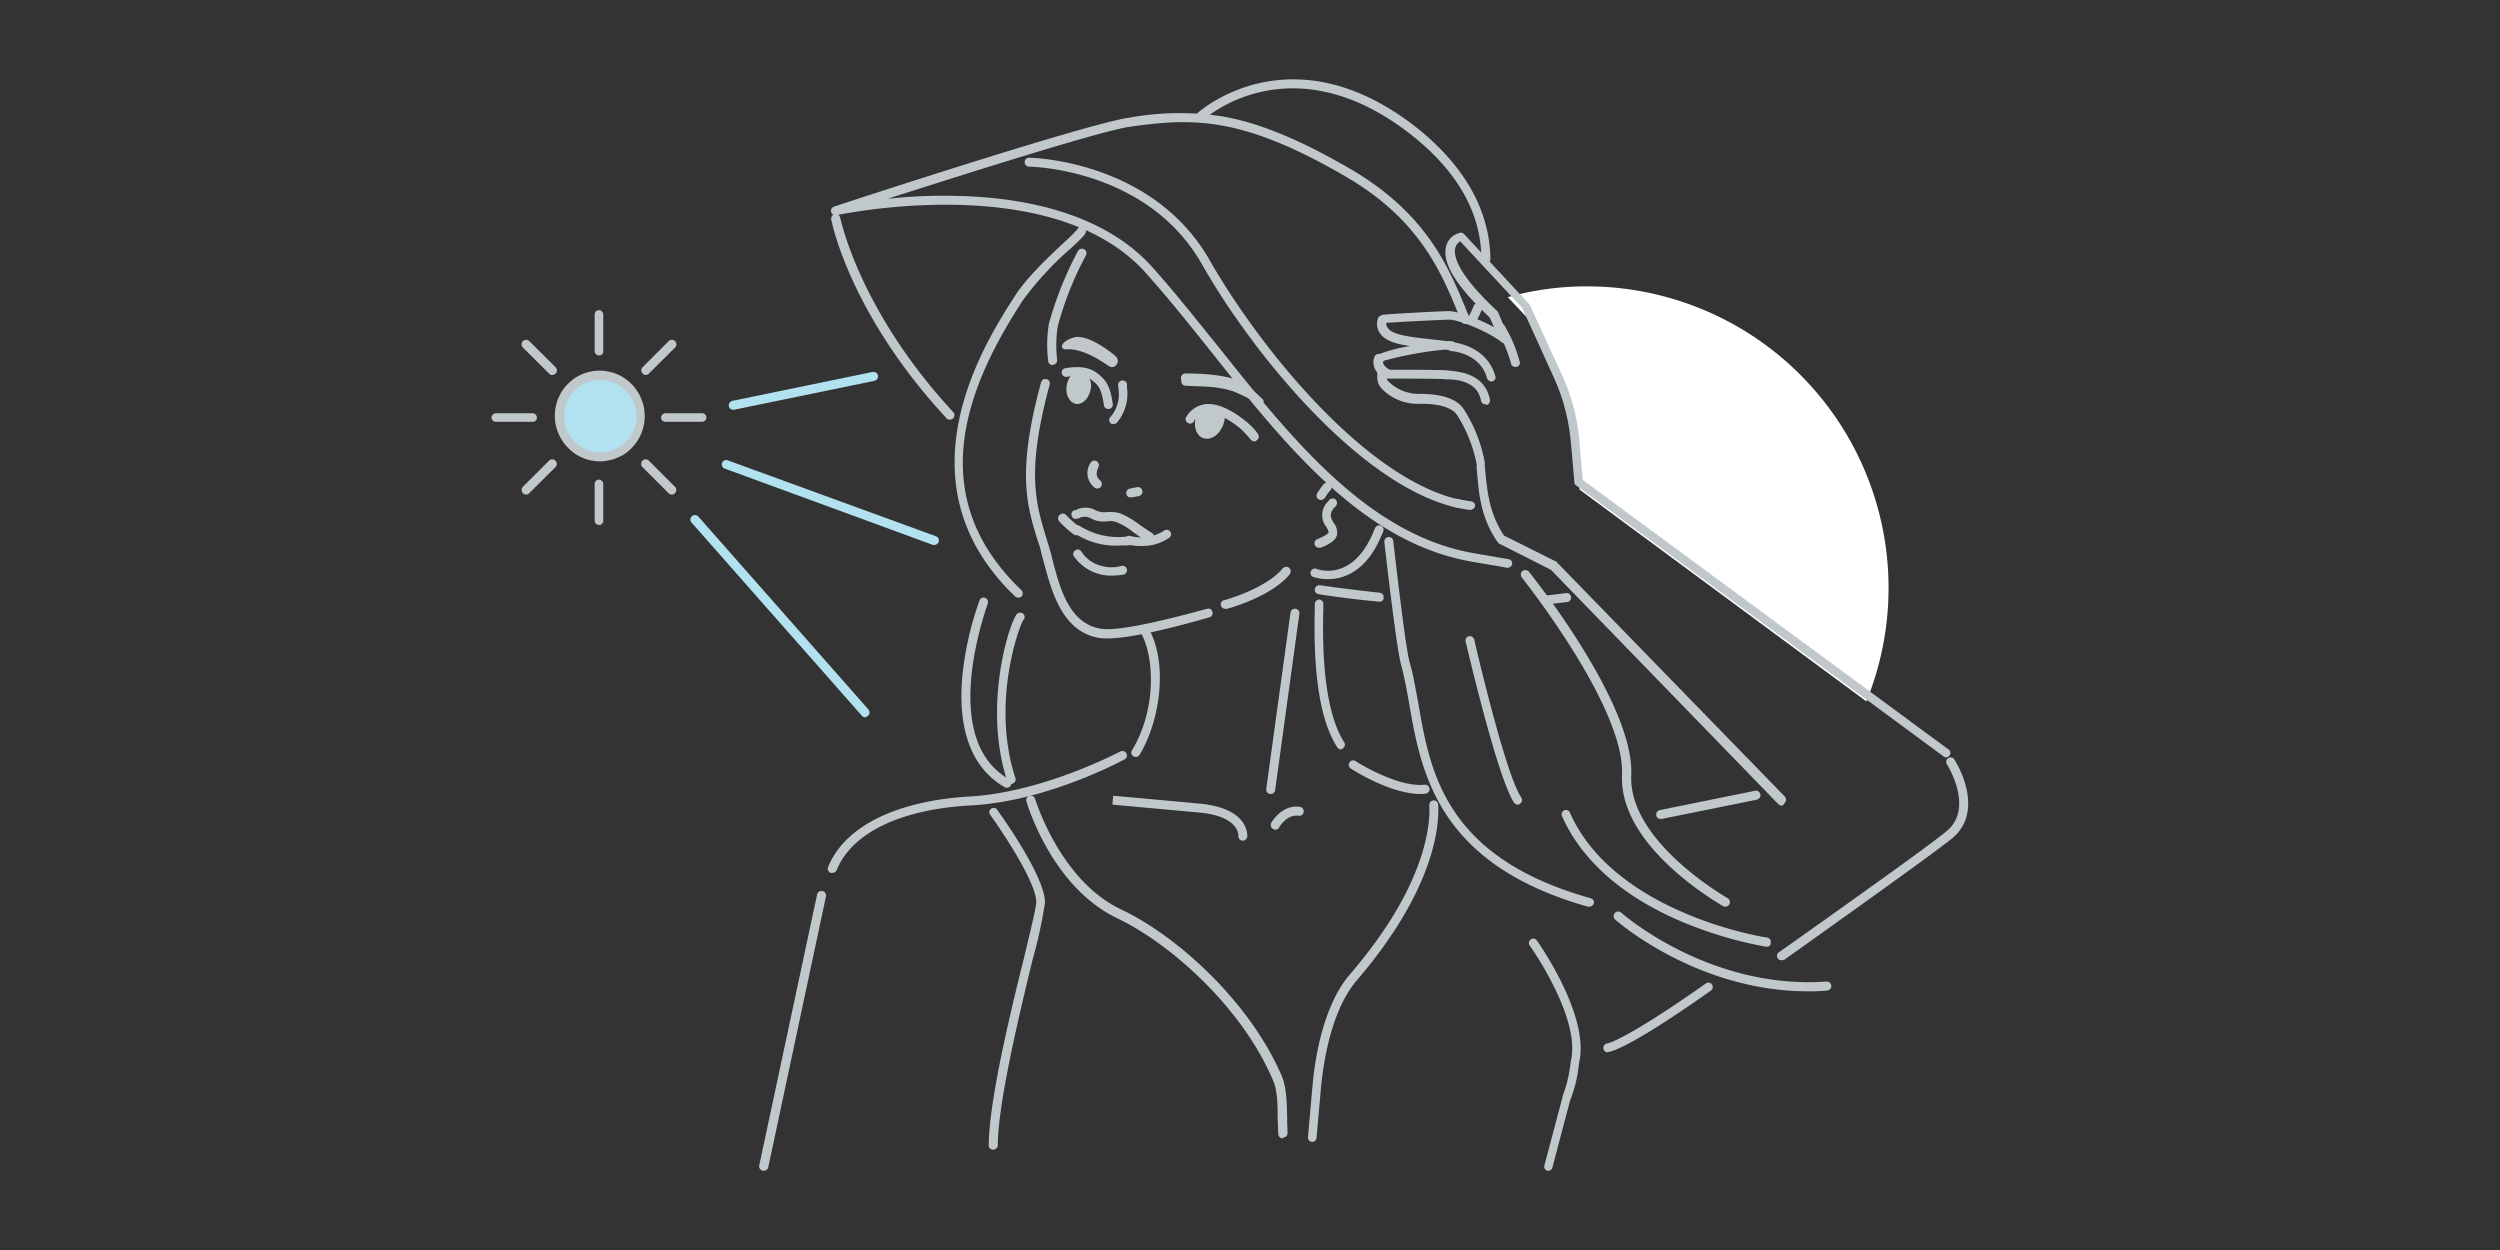 <svg id="Livello_1" data-name="Livello 1" xmlns="http://www.w3.org/2000/svg" viewBox="0 0 360 180"><rect x="0" y="0" width="360" height="180" fill="#333333" stroke="none"/><defs><style>.cls-1{fill:#fff;}.cls-2{fill:#c0c8cc;}.cls-3{fill:#b2e1ef;}</style></defs><path class="cls-1" d="M220.1,45.94l.06.05,4.41,9.77A28.21,28.21,0,0,1,227,65c.15,1.85.31,3.91.46,5.5L268.76,101a43.42,43.42,0,0,0-40.23-59.76,41.8,41.8,0,0,0-11.41,1.55Z"/><path class="cls-2" d="M170.11,54.93a.63.63,0,0,0,.61.62c2.63.15,4.22,0,6.79.77.61.21,2.46,1.13,3.9,1.85.36.21.72-.31.46-.62a14.18,14.18,0,0,0-3.69-2.77s-1.8-1-7.46-1a.63.63,0,0,0-.66.72Z"/><path class="cls-2" d="M159.68,52.72c-2.11-1.49-4.37-2.57-6.17-2.41-1,0-.82-1.13,1.08-1.7,0,0,1.7-.87,6,2.62C161.53,52.06,160.5,53.29,159.68,52.72Z"/><path class="cls-2" d="M191.23,83.4a7.31,7.31,0,0,1-2.11-.31.63.63,0,0,1,.46-1.18c.21.1,5.09,1.9,8.12-5.14.1-.26.21-.51.31-.72a.64.64,0,0,1,.82-.36.62.62,0,0,1,.36.82,7.74,7.74,0,0,1-.36.83C196.67,82.42,193.33,83.4,191.23,83.4Z"/><path class="cls-2" d="M190.2,72a.75.75,0,0,1-.31-.1.6.6,0,0,1-.2-.87,11.71,11.71,0,0,1,.82-1.19.66.66,0,1,1,1,.83,7.25,7.25,0,0,0-.71,1A.81.81,0,0,1,190.2,72Z"/><path class="cls-2" d="M163.53,109a.8.8,0,0,1-.31-.1.61.61,0,0,1-.2-.88c3.44-5.65,3.34-13.36,1.18-17.06a.6.6,0,0,1,.2-.87.61.61,0,0,1,.88.21c3,5,1.8,13.51-1.18,18.39A.65.65,0,0,1,163.53,109Z"/><path class="cls-2" d="M193.08,107.91a.57.57,0,0,1-.52-.31c-2.41-3.7-3.49-10.38-3.23-19.94V87a.67.67,0,0,1,.61-.67h0a.63.63,0,0,1,.62.62v.71c-.26,9.25.77,15.73,3,19.22a.61.61,0,0,1-.21.88A.3.3,0,0,1,193.08,107.91Z"/><path class="cls-2" d="M176.43,87.66a.61.61,0,0,1-.62-.46.59.59,0,0,1,.46-.77c.06,0,6-1.64,8.43-4.57a.7.7,0,0,1,.93-.1.71.71,0,0,1,.1.92c-2.62,3.24-8.79,4.93-9.1,5Z"/><path class="cls-2" d="M159.47,91.93a7.12,7.12,0,0,1-1.08-.05c-5.39-.82-6.93-6.63-8.06-10.84-.16-.57-.31-1.08-.42-1.6s-.3-1.13-.51-1.69c-1.54-5-3-9.82.51-22.66a.64.64,0,1,1,1.24.31c-3.39,12.48-2,17.06-.52,21.94.16.56.36,1.13.52,1.69a15,15,0,0,1,.41,1.6c1.08,4.11,2.41,9.19,7,9.91,2.05.31,7-.61,15.26-2.88a.59.59,0,0,1,.77.47.62.62,0,0,1-.46.77C166.82,91,162.09,91.93,159.47,91.93Z"/><path class="cls-2" d="M161,78.57a10.75,10.75,0,0,1-6.37-1.85.66.66,0,0,1,.82-1,10.44,10.44,0,0,0,6.84,1.54.65.65,0,0,1,.15,1.29C161.84,78.52,161.37,78.57,161,78.57Z"/><path class="cls-2" d="M164.3,78.62a7.24,7.24,0,0,1-1.85-.2.62.62,0,0,1-.46-.78.61.61,0,0,1,.77-.46,6.18,6.18,0,0,0,4.88-.77.61.61,0,0,1,.88.16.6.6,0,0,1-.16.87A6.73,6.73,0,0,1,164.3,78.62Z"/><path class="cls-2" d="M165.43,78a1,1,0,0,1-.36-.1c-.67-.41-1.33-.87-1.9-1.28a9.54,9.54,0,0,0-2.41-1.44,2.77,2.77,0,0,0-1.29-.11,3.93,3.93,0,0,1-2.36-.41,1.76,1.76,0,0,0-1.8,0l-.15,0a.59.59,0,0,1-.83-.36.61.61,0,0,1,.36-.82l.16,0a3,3,0,0,1,2.93,0,2.83,2.83,0,0,0,1.64.26,5.6,5.6,0,0,1,1.8.15A11.5,11.5,0,0,1,164,75.49c.57.41,1.19.82,1.85,1.23a.61.61,0,0,1,.21.87A1,1,0,0,1,165.43,78Z"/><path class="cls-2" d="M160,82.89a6.23,6.23,0,0,1-1.65-.21,6.48,6.48,0,0,1-3.7-2.57.6.6,0,0,1,.21-.87.59.59,0,0,1,.87.2,4.79,4.79,0,0,0,2.93,2.06,5.13,5.13,0,0,0,2.78,0,.67.67,0,0,1,.82.41.68.68,0,0,1-.41.82A11.78,11.78,0,0,1,160,82.89Z"/><path class="cls-2" d="M155,77.08a.76.76,0,0,1-.36-.1,15.66,15.66,0,0,1-2.11-1.9.66.66,0,0,1,.06-.93.65.65,0,0,1,.92,0,13.32,13.32,0,0,0,2,1.75.61.61,0,0,1,.16.87A1,1,0,0,1,155,77.08Z"/><path class="cls-2" d="M151.56,52.57a.62.62,0,0,1-.62-.57,19,19,0,0,1,.1-5.39,50.82,50.82,0,0,1,4.17-10.43.65.65,0,0,1,1.18.56,47.86,47.86,0,0,0-4.06,10.18,17.33,17.33,0,0,0-.1,4.88.64.64,0,0,1-.57.72A.15.15,0,0,1,151.56,52.57Z"/><path class="cls-2" d="M176.17,61.1c-.51,1.49-1.8,2.36-2.88,2s-1.54-1.85-1-3.34,1.74-1.28,2.82-.92S176.69,59.61,176.17,61.1Z"/><path class="cls-2" d="M180.64,63.57a.72.72,0,0,1-.56-.31s-.06,0-.11-.11a14.9,14.9,0,0,0-1.18-1.28c-1.49-1.28-3.6-2.62-5.19-2.36a2.41,2.41,0,0,0-1.69,1.18.61.61,0,0,1-.88.2.6.6,0,0,1-.2-.87,3.72,3.72,0,0,1,2.62-1.8c2.41-.36,5.14,1.75,6.22,2.67A8.75,8.75,0,0,1,181,62.28c.05.1.1.16.16.26a.6.6,0,0,1-.21.87A.38.38,0,0,1,180.64,63.57Z"/><path class="cls-2" d="M157.06,56c-.21,1.34-1.19,2.31-2.11,2.16s-1.59-1.34-1.34-2.67,1-2.06,1.9-2A2.06,2.06,0,0,1,157.06,56Z"/><path class="cls-2" d="M159.57,58.89a.62.62,0,0,1-.61-.57c-.36-2.41-.82-2.87-1.7-3.54-.61-.46-1.49-.87-3.7-.51a.63.63,0,0,1-.2-1.24c2.1-.36,3.54-.15,4.72.77s1.8,1.8,2.16,4.37a.64.64,0,0,1-.56.72Z"/><path class="cls-2" d="M158,70.35a.67.67,0,0,1-.41-.16A2.65,2.65,0,0,1,157,66.7a.66.66,0,0,1,.87-.31.67.67,0,0,1,.31.88c-.52,1.07-.16,1.59.25,1.9a.7.7,0,0,1,.11.92A.71.71,0,0,1,158,70.35Z"/><path class="cls-2" d="M162.81,71.63a.61.61,0,0,1-.62-.51.68.68,0,0,1,.52-.77l1.08-.21a.66.66,0,0,1,.25,1.29l-1.07.2Z"/><path class="cls-2" d="M189.94,78.88a.67.67,0,0,1-.61-.41.63.63,0,0,1,.36-.83c1.38-.56,1.64-.92,1.64-1s-.15-.47-.31-.72a2.73,2.73,0,0,1,.16-3.65,1.36,1.36,0,0,0,.25-.31.7.7,0,0,1,.93,0,.71.71,0,0,1,0,.92l-.26.26c-.77.93-.46,1.44-.05,2.16a2.17,2.17,0,0,1,.46,1.8c-.2.67-.92,1.23-2.41,1.8C190.1,78.83,190,78.88,189.94,78.88Z"/><path class="cls-2" d="M160.35,61.05A.73.73,0,0,1,160,61a.62.62,0,0,1-.16-.88A5,5,0,0,0,161.06,56c0-.2-.05-.41-.05-.62a.65.65,0,0,1,1.29-.05,2.4,2.4,0,0,0,0,.57,6.5,6.5,0,0,1-1.49,5A.75.75,0,0,1,160.35,61.05Z"/><path class="cls-2" d="M217.12,81.76H217c-.82-.16-1.75-.31-2.67-.47l-2.11-.36c-15.82-2.62-27-16.64-37.76-30.21-3.24-4.06-6.32-7.91-9.51-11.46-13.41-14.95-44.19-8.32-44.5-8.27a.67.67,0,0,1-.77-.46.64.64,0,0,1,.41-.77c1.49-.52,36.59-12,42.44-12.8a40.27,40.27,0,0,1,13.47-.2c5.34.92,11.15,3.34,18.34,7.5,11.31,6.57,14.44,14.49,17.27,21.53a.63.63,0,0,1-.36.82.64.64,0,0,1-.83-.36c-2.72-6.78-5.8-14.54-16.7-20.86-14.85-8.63-21.89-8.43-31-7.14-4.11.56-23.94,6.88-34.89,10.37a74.81,74.81,0,0,1,9.87-.41c12.69.26,22.45,3.81,28.21,10.23,3.18,3.54,6.26,7.45,9.55,11.51,10.64,13.36,21.64,27.18,37,29.75l2.11.36,2.67.46a.63.63,0,0,1,.51.72A.71.71,0,0,1,217.12,81.76Z"/><path class="cls-2" d="M212,46.66a1.24,1.24,0,0,1-.36-.1.61.61,0,0,1-.21-.88,16,16,0,0,0,.82-1.69.7.7,0,0,1,.82-.36.68.68,0,0,1,.36.82,9.89,9.89,0,0,1-.92,1.9A.56.56,0,0,1,212,46.66Z"/><path class="cls-2" d="M213.94,38a.63.63,0,0,1-.62-.62c0-6.83-3.6-13-10.58-18.34-17-12.95-29.24-2-29.34-1.85a.66.66,0,0,1-.93-.06.65.65,0,0,1,.05-.92c.16-.1,13.16-11.82,31,1.8,5,3.85,11,10.28,11.1,19.32a.73.73,0,0,1-.67.67Z"/><path class="cls-2" d="M211.73,73.43h-.1c-.67-.1-1.34-.2-2-.36a.63.63,0,0,1,.31-1.23c.62.15,1.23.26,1.9.36a.64.64,0,0,1,.57.72A.8.8,0,0,1,211.73,73.43Z"/><path class="cls-2" d="M209.78,73.07h-.16c-14.13-3.34-29.6-22.76-36.53-35C165.23,24.21,148.32,24,148.17,24a.64.64,0,0,1-.62-.67.63.63,0,0,1,.62-.62h0c.15,0,17.78.26,26.05,14.8,6.83,12,22,31.14,35.71,34.38a.6.6,0,0,1,.46.77A.65.65,0,0,1,209.78,73.07Z"/><path class="cls-2" d="M223,87a.61.61,0,0,1-.61-.57.64.64,0,0,1,.56-.72c1-.1,1.8-.2,2.57-.31a.65.65,0,0,1,.16,1.29L223,87Z"/><path class="cls-2" d="M198.68,86.64h-.05c-2.93-.26-5.86-.62-8.74-1.08a.63.63,0,0,1-.56-.72.67.67,0,0,1,.71-.57c2.83.41,5.76.77,8.64,1.08a.64.64,0,0,1,.56.72A.54.54,0,0,1,198.68,86.64Z"/><path class="cls-2" d="M136.76,60.43a.56.56,0,0,1-.46-.2c-13.82-14.91-16.5-28.06-16.6-28.62a.69.69,0,0,1,.51-.78.7.7,0,0,1,.78.52c.05.15,2.72,13.36,16.28,28a.65.65,0,0,1-.05.93A.84.84,0,0,1,136.76,60.43Z"/><path class="cls-2" d="M228.84,130.57h-.15c-21.74-6.11-24.05-19.42-25.75-29.13-.36-2.06-.72-4-1.18-5.71-.62-2.16-2.06-14.49-2.41-17.67a.63.63,0,0,1,.56-.72.64.64,0,0,1,.72.56c.46,4,1.8,15.57,2.36,17.47.52,1.75.83,3.75,1.24,5.86,1.69,9.92,3.85,22.25,24.82,28.11a.63.63,0,0,1,.46.77A.75.75,0,0,1,228.84,130.57Z"/><path class="cls-2" d="M146.68,86.07a.87.87,0,0,1-.47-.15c-17.31-16.55-4.31-36.69-.05-43.32,1.7-2.67,4.94-5.7,7.09-7.71a20.48,20.48,0,0,0,1.91-1.9.67.67,0,0,1,.82-.36.72.72,0,0,1,.36.88c-.16.36-.62.87-2.21,2.31a45.74,45.74,0,0,0-6.89,7.5c-7.19,11.1-15,27.49-.15,41.67a.67.67,0,0,1,0,.93A1,1,0,0,1,146.68,86.07Z"/><path class="cls-2" d="M256.54,116a.56.56,0,0,1-.47-.21L223.34,82.06l-7.4-3.75a.88.88,0,0,1-.25-.2c-2.42-3.45-2.73-6.89-3-10.18l-.05-.51c0-.21,0-.41,0-.57a20.34,20.34,0,0,0-2.77-7c-.67-1.13-2.62-1.75-5.35-1.7h-.1A7.23,7.23,0,0,1,199,56a2.36,2.36,0,0,1-.67-1.69v-.41a.47.47,0,0,1,0-.26h0a2.27,2.27,0,0,1-.51-1.95l.1-.26a.6.6,0,0,1,.51-.46l.21,0a22.8,22.8,0,0,1,4.42-1.14c-2.11-.3-3.55-.77-4.27-1.74a2.32,2.32,0,0,1-.41-2.06l.05-.2a.61.61,0,0,1,.36-.36l.21-.11c.46-.15,8-.51,9.45-.56s4.52,1.13,6.68,2.31v0c-.2-.51-.51-1.18-.61-1.39-4.73-4.42-6.79-7.7-6.32-10.07h0a2.64,2.64,0,0,1,1.64-2l.31-.11a.62.62,0,0,1,.67.16l9.3,10s.1.1.1.15l.05,0L224.93,54a28.62,28.62,0,0,1,2.52,9.71c.16,1.8.31,3.8.46,5.39L280.69,108a.63.63,0,0,1-.72,1l-53-39.1a.55.55,0,0,1-.26-.47c-.15-1.64-.31-3.8-.51-5.7a28.24,28.24,0,0,0-2.42-9.3l-4.57-10.07-8.94-9.61a1.51,1.51,0,0,0-.72,1h0c-.26,1.28.56,3.9,6,9l.1.1c.11.16.21.46.72,1.65.31.72.62,1.49.88,2a.63.63,0,0,1-.21.77.61.61,0,0,1-.82,0c-1.65-1.34-6.06-3.29-7.66-3.24-5.19.21-8.22.41-8.94.46a1.12,1.12,0,0,0,.26.78c.72,1,3.34,1.28,6.68,1.64.56.05,1.18.15,1.8.21a2.54,2.54,0,0,1,1,.1.66.66,0,0,1,.3.82.59.59,0,0,1-.66.41,6.51,6.51,0,0,0-1-.1,50.73,50.73,0,0,0-8.68,1.59c-.06.05-.11.1-.16.1a.83.83,0,0,0,.26.67,2.46,2.46,0,0,0,.56.46.7.7,0,0,1,.31.72.62.62,0,0,1-.62.47,1,1,0,0,0,.36.66,6.2,6.2,0,0,0,4.32,1.7h.05c1.9,0,5.24.21,6.48,2.36a21.25,21.25,0,0,1,2.93,7.51c0,.2,0,.36,0,.56l.05.51c.31,3.14.61,6.33,2.72,9.46L224,80.83c.05,0,.1,0,.15.1L257,114.69a.67.67,0,0,1,0,.93C256.84,115.93,256.69,116,256.54,116ZM199.4,52Z"/><path class="cls-2" d="M213.89,58.22a.61.61,0,0,1-.62-.51c-.46-2.47-2.72-3-4.62-3.09a4.12,4.12,0,0,1-.47,0c-.51-.1-5.55-.1-8.63-.1h0a.63.63,0,0,1-.62-.62.67.67,0,0,1,.62-.66c1.95,0,8.27,0,8.89.1a1,1,0,0,1,.31.05c1.28.1,5.09.41,5.8,4.16a.67.67,0,0,1-.51.77A.18.18,0,0,0,213.89,58.22Z"/><path class="cls-2" d="M214.76,54.93a.67.67,0,0,1-.62-.46c-1-3.6-4.93-3.9-5.13-3.9a.68.68,0,0,1-.62-.67.67.67,0,0,1,.67-.62c.2,0,5,.41,6.27,4.88a.59.59,0,0,1-.47.77Z"/><path class="cls-2" d="M218.2,52.83a.61.61,0,0,1-.61-.47,20.16,20.16,0,0,0-2-4.77.61.61,0,0,1,.21-.88.6.6,0,0,1,.87.21,20.38,20.38,0,0,1,2.16,5.14.59.59,0,0,1-.46.77Z"/><path class="cls-2" d="M119.85,125.69a.45.45,0,0,1-.25,0,.64.64,0,0,1-.36-.82c2.36-5.86,9.81-9.56,20.45-10.18s21.48-6.42,21.63-6.47a.64.64,0,0,1,.62,1.13c-.46.25-11.26,6.06-22.15,6.63-10.12.56-17.16,3.95-19.32,9.35A.68.68,0,0,1,119.85,125.69Z"/><path class="cls-2" d="M204.54,114.33c-4.37,0-9.87-3.54-10.08-3.7a.64.64,0,0,1,.67-1.08c.05.06,6,3.86,10,3.45a.64.64,0,0,1,.72.56.64.64,0,0,1-.57.72A3.17,3.17,0,0,1,204.54,114.33Z"/><path class="cls-2" d="M248.42,130.57a.71.71,0,0,1-.31-.1,45.26,45.26,0,0,1-7.4-5.45c-4.88-4.47-7.35-9.09-7.14-13.46.46-9.71-14.29-28.21-14.44-28.42a.7.7,0,0,1,.1-.92.71.71,0,0,1,.93.1c.61.77,15.21,19.06,14.74,29.29-.46,9.56,13.72,17.62,13.88,17.73a.65.65,0,0,1,.25.87A.71.71,0,0,1,248.42,130.57Z"/><path class="cls-2" d="M178.89,121.06h0a.64.64,0,0,1-.56-.72c0-.1.1-2.82-5.71-3.34l-12.43-1.13.1-1.28,12.44,1.13c7.19.67,6.88,4.57,6.88,4.78A.7.7,0,0,1,178.89,121.06Z"/><path class="cls-2" d="M183.62,119.47a.8.8,0,0,1-.31-.1.67.67,0,0,1-.25-.88c.05-.1,1.54-2.67,4.11-2.31a.64.64,0,0,1,.56.72.64.64,0,0,1-.72.57c-1.69-.26-2.82,1.64-2.82,1.69A.6.6,0,0,1,183.62,119.47Z"/><path class="cls-2" d="M239.12,117.93a.62.62,0,0,1-.62-.51.68.68,0,0,1,.51-.77l13.72-2.78a.68.68,0,0,1,.77.51.67.67,0,0,1-.51.77l-13.72,2.78Z"/><path class="cls-2" d="M231.51,151.53a.61.61,0,0,1-.62-.56.64.64,0,0,1,.57-.72c.1,0,2.83-.62,14.18-8.63a.6.6,0,0,1,.88.15.61.61,0,0,1-.16.88c-11.61,8.22-14.44,8.83-14.75,8.83C231.56,151.48,231.56,151.53,231.51,151.53Z"/><path class="cls-2" d="M256.54,138.28A.65.65,0,0,1,256,138a.6.6,0,0,1,.16-.87c14.9-10.54,23.07-16.45,24.3-17.58,3.49-3.08.51-8.47-.1-9.5a.6.6,0,0,1,.2-.88.61.61,0,0,1,.88.21c2.1,3.49,3.18,8.22-.11,11.15-1.28,1.13-9.3,6.94-24.4,17.68C256.79,138.23,256.64,138.28,256.54,138.28Z"/><path class="cls-2" d="M145,113.46a.8.8,0,0,1-.31-.1c-4.72-2.68-6.83-8.22-6.11-16a45.82,45.82,0,0,1,2.47-10.9.62.62,0,0,1,.82-.36.64.64,0,0,1,.36.83c0,.2-7.3,19.42,3.08,25.28a.66.66,0,0,1-.31,1.23Z"/><path class="cls-2" d="M183,114.33h-.1a.63.63,0,0,1-.56-.72l3.49-25.38a.64.64,0,0,1,.72-.57.63.63,0,0,1,.56.72l-3.49,25.39A.65.65,0,0,1,183,114.33Z"/><path class="cls-2" d="M143,165.56a.63.63,0,0,1-.62-.61c0-6.12,3-18.71,5.09-27.08.92-3.86,1.75-7.25,1.75-7.92.05-2.82-4.83-10.12-6.68-12.69a.62.62,0,0,1,1-.72c.31.41,7,9.66,6.94,13.46a68.55,68.55,0,0,1-1.8,8.23c-2,8.27-5,20.81-5,26.77A.68.68,0,0,1,143,165.56Z"/><path class="cls-2" d="M110,168.59h-.16a.66.66,0,0,1-.51-.77l8.33-39a.65.65,0,0,1,1.28.26l-8.32,39.05A.65.65,0,0,1,110,168.59Z"/><path class="cls-2" d="M260.39,142.75c-16.14,0-27.7-10.23-27.8-10.33a.66.66,0,0,1,.87-1c.11.11,12.64,11.15,29.65,9.92a.65.65,0,0,1,.05,1.29A25.65,25.65,0,0,1,260.39,142.75Z"/><ellipse class="cls-3" cx="86.4" cy="60.02" rx="5.65" ry="5.75"/><path class="cls-2" d="M86.46,66.44a6.51,6.51,0,0,1-5.55-3.08,6.53,6.53,0,0,1,2-9h0a6.46,6.46,0,0,1,8.94,2.1,6.56,6.56,0,0,1-2.05,9A6.86,6.86,0,0,1,86.46,66.44ZM86.4,54.73a5.15,5.15,0,0,0-2.72.77h0a5.22,5.22,0,1,0,7.19,1.64A5.37,5.37,0,0,0,86.4,54.73Zm-3.08.2Z"/><path class="cls-2" d="M86.25,51.18a.63.63,0,0,1-.62-.61v-5.3a.62.62,0,0,1,.62-.61.66.66,0,0,1,.62.61v5.3A.57.57,0,0,1,86.25,51.18Z"/><path class="cls-2" d="M86.25,75.59a.63.63,0,0,1-.62-.62V69.68a.63.63,0,0,1,.62-.62.67.67,0,0,1,.62.62V75A.6.6,0,0,1,86.25,75.59Z"/><path class="cls-2" d="M101.1,60.74H95.81a.63.63,0,0,1-.62-.62.66.66,0,0,1,.62-.61h5.29a.62.62,0,0,1,.62.61A.63.63,0,0,1,101.1,60.74Z"/><path class="cls-2" d="M76.74,60.74H71.4a.63.63,0,0,1-.62-.62.66.66,0,0,1,.62-.61h5.29a.62.62,0,0,1,.62.61A.59.59,0,0,1,76.74,60.74Z"/><path class="cls-2" d="M93,54a.61.61,0,0,1-.46-.21.64.64,0,0,1,0-.92l3.75-3.75a.65.65,0,0,1,.92.92L93.44,53.8A.71.71,0,0,1,93,54Z"/><path class="cls-2" d="M75.77,71.22a.65.65,0,0,1-.47-.2.67.67,0,0,1,0-.93l3.76-3.75a.64.64,0,0,1,.92,0,.65.65,0,0,1,0,.93L76.23,71A.63.63,0,0,1,75.77,71.22Z"/><path class="cls-2" d="M96.73,71.22a.63.63,0,0,1-.46-.2l-3.75-3.75a.65.65,0,0,1,0-.93.64.64,0,0,1,.92,0l3.75,3.75a.65.65,0,0,1,0,.93A.55.55,0,0,1,96.73,71.22Z"/><path class="cls-2" d="M79.52,54a.59.59,0,0,1-.46-.21L75.3,50.05a.65.65,0,0,1,.93-.92L80,52.88a.64.64,0,0,1,0,.92A.87.87,0,0,1,79.52,54Z"/><path class="cls-3" d="M105.57,59a.61.61,0,0,1-.62-.51.68.68,0,0,1,.52-.77l20.19-4.16a.67.67,0,0,1,.77.51.68.68,0,0,1-.51.77L105.72,59Z"/><path class="cls-3" d="M124.58,103.29a.57.57,0,0,1-.46-.21L99.61,75.28a.64.64,0,0,1,0-.92.65.65,0,0,1,.93,0l24.51,27.8a.65.65,0,0,1-.06.92A.83.83,0,0,1,124.58,103.29Z"/><path class="cls-3" d="M134.55,78.47a.34.34,0,0,1-.21,0l-30-11a.63.63,0,0,1,.46-1.18l30,10.94a.64.64,0,0,1,.36.83A.69.69,0,0,1,134.55,78.47Z"/><path class="cls-2" d="M145.65,112.89a.65.65,0,0,1-.62-.46c-3.59-11.05.47-23.17,1.44-24.05a.66.66,0,0,1,.93.06.64.64,0,0,1-.06.87c-.51.72-4.67,11.82-1.13,22.71a.62.62,0,0,1-.41.82A.18.18,0,0,1,145.65,112.89Zm1.69-23.48Z"/><path class="cls-2" d="M254.43,136.33h-.1a57.56,57.56,0,0,1-12.13-3.6c-8.53-3.6-14.49-8.89-17.27-15.21a.62.62,0,0,1,1.13-.52c6.43,14.6,28.16,18,28.37,18a.63.63,0,0,1,.56.72A.54.54,0,0,1,254.43,136.33Z"/><path class="cls-2" d="M218.56,115.87a.63.63,0,0,1-.51-.25c-2.42-3.55-6.78-22.41-7-23.23a.64.64,0,0,1,.46-.77.65.65,0,0,1,.77.46c.06.21,4.47,19.43,6.79,22.77a.64.64,0,0,1-.16.87A.46.46,0,0,1,218.56,115.87Z"/><path class="cls-2" d="M184.7,163.92a.62.62,0,0,1-.62-.57c-.05-.67-.05-1.44-.1-2.21,0-1.95,0-4.16-.72-5.7-4.42-10.33-14.59-19.47-22.3-23.17-9.45-4.47-13-16.34-13.15-16.86a.66.66,0,0,1,.41-.82.67.67,0,0,1,.82.41c.05.1,3.55,11.82,12.49,16,8,3.8,18.39,13.21,23,23.84.77,1.75.77,4.12.82,6.17,0,.77.05,1.49.05,2.11a.6.6,0,0,1-.57.67Z"/><path class="cls-2" d="M188.91,164.43h0a.64.64,0,0,1-.56-.72l.67-7.55c.36-4,1.59-11.46,5.39-15.88,11.2-13,11.56-21.94,11.41-24.35a.64.64,0,0,1,.61-.67.63.63,0,0,1,.67.61c.16,2.57-.2,11.87-11.71,25.29-3.6,4.21-4.73,11.3-5.14,15.15l-.67,7.56A.62.62,0,0,1,188.91,164.43Z"/><path class="cls-2" d="M223,168.59h-.15a.62.62,0,0,1-.46-.77L225,158a.17.17,0,0,1,0-.1,19.68,19.68,0,0,0,1.13-4.58c.05-.36.1-.66.15-.92,1.13-6.17-5.91-16.14-6-16.24a.6.6,0,0,1,.16-.87.59.59,0,0,1,.87.15c.31.41,7.4,10.54,6.16,17.22-.05.25-.1.56-.15.92a18.39,18.39,0,0,1-1.23,4.88l-2.57,9.76A.65.65,0,0,1,223,168.59Z"/></svg>